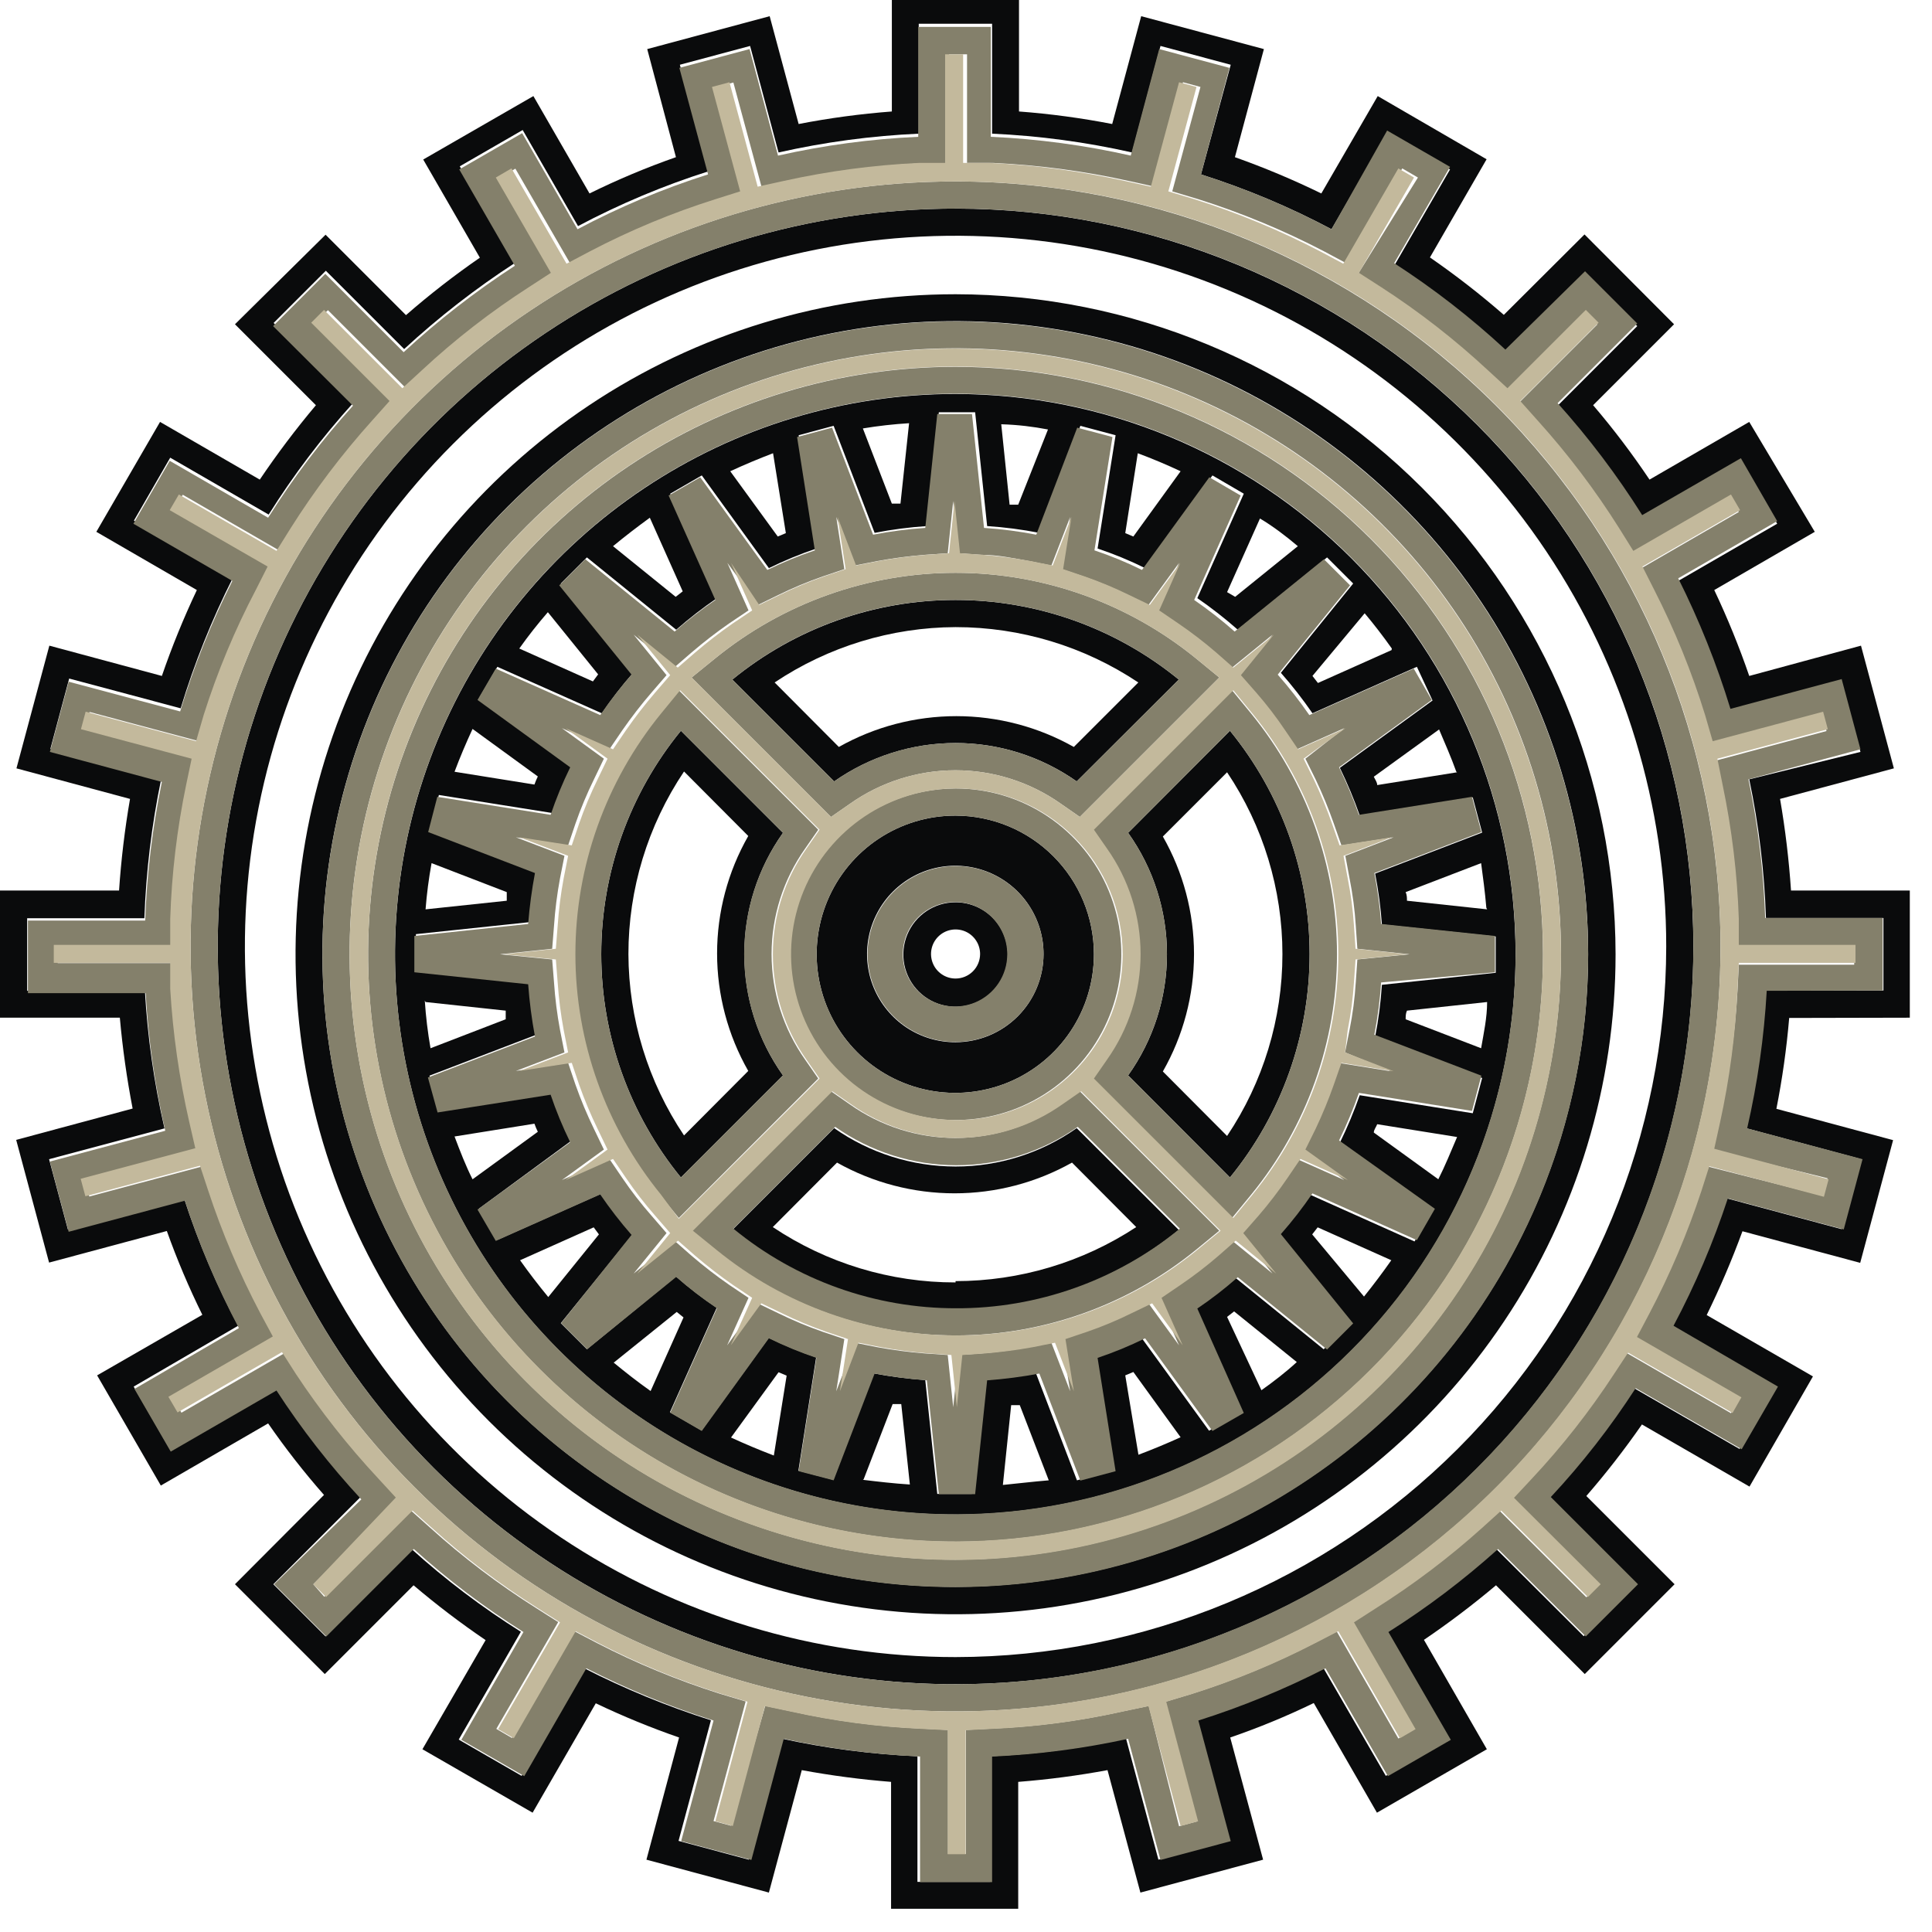 <?xml version="1.0" encoding="UTF-8"?> <svg xmlns="http://www.w3.org/2000/svg" width="74" height="74" viewBox="0 0 74 74" fill="none"> <path d="M36.6 7.99C31.011 7.99 25.547 9.647 20.9 12.753C16.252 15.858 12.63 20.271 10.491 25.435C8.352 30.599 7.793 36.281 8.883 41.763C9.973 47.245 12.665 52.281 16.617 56.233C20.569 60.185 25.605 62.877 31.087 63.967C36.569 65.057 42.251 64.498 47.415 62.359C52.578 60.22 56.992 56.598 60.097 51.95C63.203 47.303 64.86 41.839 64.86 36.25C64.855 28.757 61.876 21.572 56.577 16.273C51.278 10.974 44.093 7.995 36.6 7.99V7.99ZM36.6 63.47C31.216 63.47 25.954 61.874 21.477 58.883C17.001 55.892 13.512 51.64 11.452 46.667C9.392 41.693 8.853 36.22 9.903 30.94C10.953 25.66 13.546 20.809 17.352 17.003C21.159 13.196 26.009 10.603 31.29 9.553C36.57 8.503 42.043 9.042 47.017 11.102C51.99 13.162 56.242 16.651 59.233 21.127C62.224 25.604 63.82 30.866 63.82 36.25C63.812 43.467 60.942 50.386 55.839 55.489C50.736 60.592 43.817 63.462 36.6 63.47Z" fill="#0A0B0C"></path> <path d="M73.15 38.98V34.11H68.6C68.521 32.934 68.381 31.762 68.18 30.6L72.54 29.43L71.28 24.73L67 25.89C66.615 24.769 66.167 23.671 65.66 22.6L69.51 20.37L67 16.16L63.18 18.37C62.516 17.378 61.795 16.427 61.02 15.52L64.12 12.42L60.69 8.98L57.6 12.06C56.699 11.274 55.754 10.54 54.77 9.86L56.94 6.1L52.77 3.68L50.61 7.41C49.534 6.885 48.429 6.421 47.3 6.02L48.41 1.88L43.71 0.62L42.6 4.75C41.42 4.521 40.228 4.36 39.03 4.27V0H34.16V4.27C32.962 4.361 31.77 4.521 30.59 4.75L29.48 0.62L24.79 1.88L25.89 6.02C24.76 6.416 23.654 6.88 22.58 7.41L20.43 3.68L16.21 6.11L18.38 9.87C17.396 10.55 16.451 11.284 15.55 12.07L12.47 8.99L9 12.42L12.1 15.52C11.334 16.431 10.616 17.383 9.95 18.37L6.13 16.16L3.69 20.37L7.54 22.6C7.033 23.671 6.585 24.769 6.2 25.89L1.89 24.73L0.63 29.43L4.98 30.6C4.779 31.762 4.639 32.934 4.56 34.11H0V38.98H4.59C4.694 40.148 4.858 41.309 5.08 42.46L0.62 43.66L1.88 48.36L6.39 47.15C6.781 48.245 7.235 49.317 7.75 50.36L3.72 52.68L6.16 56.9L10.27 54.52C10.93 55.474 11.644 56.389 12.41 57.26L9 60.68L12.44 64.12L15.84 60.72C16.722 61.469 17.643 62.17 18.6 62.82L16.18 67L20.4 69.43L22.82 65.24C23.858 65.736 24.923 66.173 26.01 66.55L24.76 71.23L29.45 72.49L30.71 67.8C31.841 68.009 32.983 68.159 34.13 68.25V73.11H39V68.25C40.147 68.16 41.289 68.01 42.42 67.8L43.68 72.49L48.38 71.23L47.12 66.55C48.212 66.175 49.281 65.735 50.32 65.23L52.74 69.43L56.95 67L54.54 62.81C55.496 62.162 56.417 61.464 57.3 60.72L60.7 64.12L64.14 60.68L60.76 57.3C61.519 56.426 62.23 55.511 62.89 54.56L67.01 56.94L69.44 52.72L65.37 50.37C65.882 49.324 66.339 48.253 66.74 47.16L71.25 48.37L72.51 43.67L68.04 42.47C68.267 41.32 68.431 40.158 68.53 38.99L73.15 38.98ZM71.26 44.39L70.54 47.08L66.1 45.89C65.547 47.573 64.852 49.206 64.02 50.77L68.02 53.1L66.63 55.5L62.57 53.16C61.612 54.643 60.524 56.039 59.32 57.33L62.66 60.67L60.66 62.67L57.3 59.32C55.992 60.497 54.587 61.561 53.1 62.5L55.49 66.63L53.08 68.02L50.69 63.89C49.125 64.691 47.496 65.36 45.82 65.89L47.06 70.51L44.37 71.23L43.13 66.59C41.416 66.965 39.673 67.192 37.92 67.27V72.08H35.14V67.27C33.384 67.192 31.637 66.965 29.92 66.59L28.68 71.23L25.99 70.51L27.23 65.89C25.555 65.358 23.926 64.689 22.36 63.89L19.98 68.02L17.57 66.63L19.95 62.5C18.46 61.564 17.055 60.5 15.75 59.32L12.47 62.68L10.47 60.68L13.81 57.34C12.609 56.046 11.521 54.651 10.56 53.17L6.51 55.51L5.12 53.11L9.12 50.78C8.29 49.216 7.597 47.584 7.05 45.9L2.6 47.09L1.88 44.4L6.3 43.22C5.902 41.488 5.651 39.725 5.55 37.95H1.04V35.17H5.53C5.594 33.385 5.808 31.609 6.17 29.86L1.93 28.68L2.65 25.99L6.92 27.13C7.441 25.409 8.11 23.736 8.92 22.13L5.13 19.94L6.52 17.53L10.29 19.71C11.246 18.188 12.334 16.752 13.54 15.42L10.48 12.37L12.48 10.37L15.48 13.37C16.803 12.148 18.229 11.04 19.74 10.06L17.61 6.37L20.02 4.98L22.14 8.66C23.74 7.811 25.413 7.108 27.14 6.56L26.04 2.48L28.73 1.76L29.82 5.84C31.585 5.442 33.382 5.201 35.19 5.12V0.91H38V5.12C39.804 5.201 41.598 5.442 43.36 5.84L44.45 1.76L47.14 2.48L46 6.68C47.727 7.228 49.4 7.93 51 8.78L53.13 5.1L55.54 6.49L53.4 10.18C54.913 11.158 56.338 12.265 57.66 13.49L60.71 10.49L62.71 12.49L59.66 15.54C60.86 16.875 61.944 18.31 62.9 19.83L66.68 17.65L68.07 20.06L64.28 22.25C65.085 23.858 65.754 25.53 66.28 27.25L70.54 26.11L71.26 28.8L67 29.85C67.367 31.598 67.581 33.375 67.64 35.16H72.14V37.94H67.62C67.519 39.715 67.268 41.478 66.87 43.21L71.26 44.39Z" fill="#0A0B0C"></path> <path d="M36.6 15.09C32.355 15.088 28.205 16.345 24.675 18.702C21.144 21.059 18.392 24.41 16.766 28.331C15.141 32.252 14.714 36.567 15.541 40.73C16.368 44.894 18.411 48.719 21.412 51.721C24.413 54.723 28.237 56.768 32.4 57.597C36.563 58.426 40.878 58.001 44.8 56.377C48.722 54.754 52.074 52.003 54.433 48.474C56.791 44.944 58.05 40.795 58.05 36.55C58.045 30.862 55.783 25.408 51.762 21.385C47.741 17.362 42.288 15.098 36.6 15.09ZM49.71 20.92L47.31 22.86L47 22.68L48.26 19.86C48.78 20.17 49.26 20.54 49.71 20.92ZM43.58 17.36C44.14 17.57 44.69 17.8 45.22 18.05L43.41 20.55L43.1 20.42L43.58 17.36ZM40.14 16.45L39 19.33H38.67L38.35 16.25C39 16.27 39.56 16.34 40.14 16.45ZM34.82 16.21L34.49 19.29H34.16L33.05 16.41C33.636 16.313 34.227 16.246 34.82 16.21V16.21ZM29.61 17.36L30.1 20.42L29.79 20.55L27.97 18.05C28.51 17.8 29.06 17.57 29.61 17.36V17.36ZM24.89 19.83L26.15 22.65L25.88 22.86L23.48 20.92C23.94 20.54 24.41 20.18 24.89 19.83V19.83ZM20.97 23.43L22.91 25.83L22.71 26.1L19.89 24.84C20.23 24.36 20.6 23.89 21 23.43H20.97ZM18.1 27.92L20.6 29.74C20.551 29.841 20.507 29.944 20.47 30.05L17.41 29.56C17.62 29 17.85 28.46 18.1 27.92V27.92ZM17.41 43.53L20.47 43.04C20.507 43.146 20.551 43.249 20.6 43.35L18.1 45.17C17.85 44.68 17.62 44.09 17.41 43.53V43.53ZM21 49.68C20.62 49.22 20.26 48.75 19.92 48.27L22.74 47.01L22.94 47.28L21 49.68ZM23.51 52.19L25.92 50.25L26.18 50.46L24.92 53.28C24.41 52.92 23.94 52.55 23.48 52.17L23.51 52.19ZM29.64 55.75C29.09 55.54 28.54 55.31 28 55.06L29.82 52.56L30.13 52.69L29.64 55.75ZM33.08 56.66L34.19 53.78H34.52L34.85 56.86C34.22 56.82 33.63 56.75 33.05 56.68L33.08 56.66ZM38.41 56.9L38.73 53.82H39.06L40.17 56.7C39.56 56.75 39 56.82 38.38 56.88L38.41 56.9ZM43.61 55.75L43.1 52.68L43.41 52.55L45.22 55.05C44.69 55.29 44.14 55.52 43.58 55.73L43.61 55.75ZM48.33 53.28L47 50.44L47.27 50.23L49.67 52.17C49.26 52.55 48.78 52.92 48.3 53.26L48.33 53.28ZM52.26 49.68L50.26 47.28L50.47 47.01L53.29 48.27C52.963 48.737 52.61 49.207 52.23 49.68H52.26ZM55.12 45.19L52.62 43.38C52.62 43.27 52.71 43.17 52.75 43.06L55.81 43.55C55.58 44.09 55.34 44.68 55.09 45.17L55.12 45.19ZM55.81 29.58L52.75 30.07C52.75 29.96 52.67 29.86 52.62 29.75L55.12 27.94C55.34 28.46 55.58 29 55.78 29.56L55.81 29.58ZM54.87 26.83L51.32 29.41C51.608 30.002 51.862 30.609 52.08 31.23L56.41 30.54L56.77 31.89L52.67 33.46C52.797 34.104 52.884 34.755 52.93 35.41L57.29 35.87V37.26L52.93 37.72C52.886 38.392 52.799 39.06 52.67 39.72L56.77 41.29L56.41 42.64L52.08 41.95C51.862 42.571 51.608 43.178 51.32 43.77L54.87 46.35L54.18 47.55L50.18 45.76C49.81 46.305 49.406 46.826 48.97 47.32L51.7 50.68L50.7 51.68L47.28 48.91C46.79 49.344 46.272 49.744 45.73 50.11L47.51 54.11L46.31 54.8L43.73 51.25C43.141 51.541 42.533 51.791 41.91 52L42.6 56.34L41.25 56.7L39.68 52.6C39.019 52.724 38.351 52.811 37.68 52.86L37.22 57.22H35.9L35.44 52.86C34.769 52.811 34.101 52.724 33.44 52.6L31.92 56.68L30.58 56.33L31.26 51.99C30.638 51.78 30.03 51.529 29.44 51.24L26.87 54.79L25.66 54.09L27.45 50.09C26.904 49.725 26.383 49.324 25.89 48.89L22.48 51.68L21.48 50.68L24.25 47.26C23.82 46.768 23.419 46.25 23.05 45.71L19.05 47.49L18.35 46.29L21.9 43.68C21.611 43.09 21.36 42.482 21.15 41.86L16.82 42.54L16.45 41.2L20.55 39.63C20.426 38.969 20.339 38.301 20.29 37.63L15.93 37.17V35.78L20.29 35.32C20.341 34.666 20.428 34.015 20.55 33.37L16.46 31.8L16.81 30.45L21.15 31.14C21.36 30.518 21.611 29.91 21.9 29.32L18.35 26.74L19.05 25.54L23.05 27.32C23.419 26.78 23.82 26.262 24.25 25.77L21.48 22.35L22.48 21.35L25.9 24.12C26.396 23.686 26.917 23.282 27.46 22.91L25.67 18.91L26.88 18.21L29.45 21.76C30.04 21.471 30.648 21.22 31.27 21.01L30.59 16.67L31.93 16.31L33.5 20.41C34.16 20.281 34.828 20.194 35.5 20.15L35.96 15.79H37.35L37.81 20.15C38.481 20.194 39.15 20.281 39.81 20.41L41.38 16.31L42.73 16.67L42.04 21.01C42.663 21.218 43.271 21.469 43.86 21.76L46.44 18.21L47.64 18.91L45.86 22.91C46.4 23.282 46.918 23.686 47.41 24.12L50.83 21.35L51.83 22.35L49.06 25.77C49.494 26.262 49.898 26.78 50.27 27.32L54.27 25.54L54.87 26.83ZM56.96 34.83L53.89 34.5C53.89 34.39 53.89 34.28 53.84 34.17L56.73 33.06C56.8 33.58 56.88 34.17 56.93 34.77L56.96 34.83ZM56.96 38.38C56.96 38.98 56.83 39.57 56.73 40.15L53.84 39.04C53.84 38.93 53.84 38.82 53.89 38.71L56.96 38.38ZM16.3 38.38L19.37 38.71C19.37 38.82 19.37 38.93 19.37 39.04L16.49 40.15C16.384 39.544 16.31 38.934 16.27 38.32L16.3 38.38ZM16.3 34.83C16.346 34.236 16.423 33.646 16.53 33.06L19.41 34.17C19.41 34.28 19.41 34.39 19.41 34.5L16.3 34.83ZM53.3 24.9L50.48 26.16L50.27 25.89L52.27 23.49C52.623 23.91 52.97 24.36 53.31 24.84L53.3 24.9Z" fill="#0A0B0C"></path> <path d="M28.51 36.55C28.507 34.884 29.024 33.258 29.99 31.9L26.08 27.99C24.107 30.404 23.029 33.427 23.029 36.545C23.029 39.663 24.107 42.685 26.08 45.1L29.99 41.19C29.026 39.835 28.509 38.213 28.51 36.55ZM24.07 36.55C24.068 34.057 24.81 31.62 26.2 29.55L28.66 32.02C27.878 33.391 27.466 34.942 27.466 36.52C27.466 38.098 27.878 39.649 28.66 41.02L26.2 43.49C24.819 41.434 24.078 39.016 24.07 36.54V36.55Z" fill="#0A0B0C"></path> <path d="M43.21 31.9C44.177 33.256 44.697 34.88 44.697 36.545C44.697 38.21 44.177 39.834 43.21 41.19L47.11 45.1C49.083 42.685 50.161 39.663 50.161 36.545C50.161 33.427 49.083 30.404 47.11 27.99L43.21 31.9ZM47 43.51L44.54 41.04C45.322 39.669 45.733 38.118 45.733 36.54C45.733 34.962 45.322 33.411 44.54 32.04L47 29.58C48.382 31.64 49.12 34.064 49.12 36.545C49.12 39.026 48.382 41.45 47 43.51V43.51Z" fill="#0A0B0C"></path> <path d="M36.6 44.68C34.936 44.679 33.312 44.166 31.95 43.21L28.05 47.11C30.463 49.082 33.483 50.16 36.6 50.16C39.716 50.16 42.737 49.082 45.15 47.11L41.24 43.21C39.882 44.167 38.261 44.681 36.6 44.68V44.68ZM36.6 49.12C34.108 49.123 31.671 48.385 29.6 47L32.06 44.53C33.434 45.302 34.984 45.707 36.56 45.707C38.136 45.707 39.686 45.302 41.06 44.53L43.52 47C41.465 48.35 39.059 49.069 36.6 49.07V49.12Z" fill="#0A0B0C"></path> <path d="M36.6 11.27C31.6 11.27 26.712 12.753 22.555 15.53C18.398 18.308 15.158 22.256 13.244 26.876C11.331 31.495 10.83 36.578 11.806 41.482C12.781 46.386 15.189 50.89 18.724 54.426C22.26 57.961 26.764 60.369 31.668 61.344C36.572 62.32 41.655 61.819 46.274 59.906C50.894 57.992 54.842 54.752 57.62 50.595C60.397 46.438 61.88 41.55 61.88 36.55C61.872 29.848 59.206 23.422 54.467 18.683C49.728 13.944 43.302 11.278 36.6 11.27V11.27ZM36.6 60.78C31.805 60.782 27.117 59.362 23.129 56.699C19.141 54.036 16.033 50.251 14.197 45.821C12.361 41.391 11.88 36.517 12.815 31.813C13.75 27.11 16.059 22.79 19.45 19.4C22.84 16.009 27.16 13.7 31.863 12.765C36.566 11.83 41.441 12.311 45.871 14.147C50.3 15.983 54.086 19.091 56.749 23.079C59.412 27.067 60.832 31.755 60.83 36.55C60.822 42.974 58.267 49.132 53.724 53.674C49.182 58.217 43.024 60.772 36.6 60.78Z" fill="#0A0B0C"></path> <path d="M36.6 31.24C35.549 31.238 34.522 31.548 33.647 32.13C32.773 32.712 32.09 33.541 31.687 34.511C31.284 35.481 31.177 36.549 31.381 37.58C31.584 38.611 32.09 39.558 32.832 40.301C33.574 41.045 34.52 41.551 35.55 41.757C36.581 41.963 37.649 41.858 38.62 41.457C39.591 41.055 40.42 40.374 41.004 39.501C41.588 38.628 41.9 37.601 41.9 36.55C41.9 35.143 41.342 33.794 40.348 32.799C39.355 31.803 38.007 31.243 36.6 31.24V31.24ZM36.6 39.92C35.931 39.922 35.276 39.725 34.718 39.355C34.161 38.984 33.726 38.456 33.469 37.838C33.212 37.22 33.144 36.54 33.275 35.883C33.405 35.227 33.727 34.623 34.2 34.15C34.673 33.677 35.276 33.355 35.933 33.224C36.59 33.094 37.27 33.162 37.888 33.419C38.506 33.676 39.034 34.111 39.404 34.668C39.775 35.226 39.972 35.881 39.97 36.55C39.967 37.443 39.611 38.299 38.98 38.93C38.349 39.562 37.493 39.917 36.6 39.92V39.92Z" fill="#0A0B0C"></path> <path d="M36.6 34.56C36.204 34.56 35.818 34.677 35.489 34.897C35.16 35.117 34.904 35.429 34.752 35.795C34.601 36.16 34.561 36.562 34.638 36.95C34.716 37.338 34.906 37.694 35.186 37.974C35.465 38.254 35.822 38.444 36.21 38.522C36.598 38.599 37 38.559 37.365 38.408C37.731 38.256 38.043 38 38.263 37.671C38.483 37.342 38.6 36.956 38.6 36.56C38.6 36.03 38.389 35.521 38.014 35.146C37.639 34.771 37.13 34.56 36.6 34.56ZM36.6 37.48C36.414 37.48 36.231 37.425 36.077 37.321C35.922 37.217 35.801 37.07 35.731 36.897C35.66 36.725 35.642 36.535 35.679 36.353C35.716 36.17 35.806 36.003 35.939 35.872C36.071 35.741 36.24 35.652 36.423 35.617C36.606 35.582 36.795 35.602 36.967 35.674C37.138 35.747 37.284 35.869 37.386 36.025C37.489 36.181 37.542 36.364 37.54 36.55C37.537 36.797 37.437 37.034 37.261 37.208C37.085 37.382 36.847 37.48 36.6 37.48V37.48Z" fill="#0A0B0C"></path> <path d="M36.6 28.46C38.261 28.459 39.882 28.973 41.24 29.93L45.15 26.03C42.737 24.058 39.716 22.98 36.6 22.98C33.483 22.98 30.463 24.058 28.05 26.03L31.95 29.93C33.312 28.974 34.936 28.461 36.6 28.46ZM36.6 24.02C39.092 24.02 41.527 24.757 43.6 26.14L41.13 28.61C39.756 27.836 38.206 27.43 36.63 27.43C35.053 27.43 33.504 27.836 32.13 28.61L29.67 26.14C31.721 24.768 34.132 24.03 36.6 24.02V24.02Z" fill="#0A0B0C"></path> <path d="M72.11 37.94V35.16H67.61C67.551 33.375 67.337 31.598 66.97 29.85L71.26 28.7L70.54 26.01L66.28 27.15C65.754 25.43 65.085 23.758 64.28 22.15L68.07 19.96L66.68 17.55L62.9 19.73C61.944 18.21 60.86 16.775 59.66 15.44L62.71 12.39L60.71 10.39L57.66 13.39C56.338 12.165 54.913 11.058 53.4 10.08L55.54 6.39L53.13 5L51 8.78C49.4 7.93 47.727 7.228 46 6.68L47.09 2.6L44.4 1.88L43.31 5.96C41.548 5.562 39.754 5.321 37.95 5.24V1.03H35.17V5.24C33.362 5.321 31.565 5.562 29.8 5.96L28.71 1.88L26.02 2.6L27.12 6.68C25.393 7.228 23.72 7.931 22.12 8.78L20 5.1L17.59 6.49L19.72 10.18C18.209 11.161 16.784 12.268 15.46 13.49L12.46 10.49L10.46 12.49L13.52 15.54C12.314 16.872 11.226 18.308 10.27 19.83L6.5 17.65L5.11 20.06L8.9 22.25C8.09 23.856 7.421 25.529 6.9 27.25L2.63 26.11L1.91 28.8L6.2 29.95C5.838 31.699 5.624 33.475 5.56 35.26H1.07V38.04H5.58C5.681 39.815 5.932 41.578 6.33 43.31L1.91 44.49L2.63 47.18L7.08 45.99C7.627 47.674 8.32 49.306 9.15 50.87L5.15 53.2L6.54 55.6L10.59 53.26C11.551 54.741 12.639 56.136 13.84 57.43L10.5 60.68L12.5 62.68L15.85 59.33C17.155 60.51 18.56 61.574 20.05 62.51L17.67 66.64L20.08 68.03L22.46 63.9C24.026 64.699 25.654 65.368 27.33 65.9L26.09 70.52L28.78 71.24L30.02 66.6C31.738 66.975 33.484 67.202 35.24 67.28V72.09H38V67.28C39.753 67.202 41.496 66.975 43.21 66.6L44.45 71.24L47.14 70.52L45.9 65.9C47.576 65.37 49.205 64.701 50.77 63.9L53.16 68.03L55.57 66.64L53.18 62.51C54.667 61.571 56.072 60.507 57.38 59.33L60.74 62.68L62.74 60.68L59.4 57.34C60.604 56.049 61.692 54.653 62.65 53.17L66.71 55.51L68.1 53.11L64.1 50.78C64.931 49.216 65.627 47.583 66.18 45.9L70.62 47.09L71.34 44.4L66.92 43.22C67.318 41.488 67.569 39.725 67.67 37.95L72.11 37.94ZM70 45.13L69.82 45.8L65.41 44.68L65.11 45.62C64.576 47.243 63.907 48.819 63.11 50.33L62.64 51.22L66.64 53.53L66.3 54.13L62.3 51.82L61.76 52.64C60.831 54.062 59.78 55.4 58.62 56.64L57.93 57.38L61.25 60.69L60.76 61.18L57.44 57.87L56.71 58.53C55.443 59.67 54.081 60.7 52.64 61.61L51.8 62.15L54.16 66.24L53.56 66.59L51.2 62.49L50.31 62.95C48.802 63.73 47.229 64.379 45.61 64.89L44.61 65.19L45.83 69.77L45.16 69.95L44 65.34L43 65.55C41.356 65.917 39.683 66.138 38 66.21L37 66.26V71.01H36.31V66.26L35.31 66.21C33.627 66.137 31.954 65.916 30.31 65.55L29.31 65.34L28 69.93L27.33 69.75L28.56 65.17L27.56 64.87C25.941 64.357 24.369 63.708 22.86 62.93L21.98 62.47L19.61 66.57L19.01 66.22L21.38 62.13L20.53 61.59C19.09 60.682 17.732 59.652 16.47 58.51L15.73 57.85L12.42 61.16L12 60.68L15.31 57.37L14.63 56.63C13.471 55.386 12.417 54.048 11.48 52.63L10.95 51.8L6.95 54.11L6.6 53.51L10.6 51.2L10.12 50.31C9.323 48.799 8.654 47.223 8.12 45.6L7.81 44.66L3.42 45.83L3.24 45.16L7.63 43.99L7.4 42.99C7.016 41.313 6.771 39.607 6.67 37.89V36.89H2.21V36.2H6.67V35.2C6.725 33.476 6.93 31.759 7.28 30.07L7.49 29.07L3.25 27.94L3.43 27.27L7.66 28.4L7.95 27.4C8.474 25.744 9.143 24.138 9.95 22.6L10.4 21.71L6.65 19.55L7 18.95L10.74 21.11L11.27 20.26C12.197 18.79 13.248 17.402 14.41 16.11L15.07 15.37L12.07 12.37L12.56 11.88L15.56 14.88L16.3 14.2C17.575 13.013 18.954 11.942 20.42 11L21.25 10.46L19.14 6.81L19.74 6.46L21.85 10.11L22.74 9.64C24.281 8.832 25.891 8.163 27.55 7.64L28.5 7.34L27.42 3.34L28.09 3.16L29.17 7.16L30.17 6.94C31.874 6.562 33.607 6.331 35.35 6.25H36.35V2.08H37.04V6.24H38.04C39.787 6.321 41.523 6.552 43.23 6.93L44.23 7.15L45.31 3.15L45.98 3.33L44.9 7.33L45.9 7.63C47.562 8.155 49.175 8.824 50.72 9.63L51.6 10.1L53.71 6.45L54.31 6.8L52 10.52L52.84 11.06C54.301 12.005 55.676 13.075 56.95 14.26L57.69 14.94L60.69 11.94L61.18 12.43L58.18 15.43L58.84 16.17C60.005 17.459 61.056 18.848 61.98 20.32L62.51 21.17L66.25 19.01L66.6 19.61L62.86 21.77L63.31 22.66C64.097 24.201 64.75 25.807 65.26 27.46L65.55 28.46L69.78 27.33L69.96 28L65.73 29.13L65.93 30.13C66.284 31.819 66.491 33.535 66.55 35.26V36.26H71.02V36.95H66.6L66.55 37.95C66.453 39.668 66.209 41.374 65.82 43.05L65.6 44.05L70 45.13Z" fill="#84806B"></path> <path d="M36.6 6.95C30.805 6.95 25.14 8.668 20.322 11.888C15.503 15.107 11.748 19.683 9.53 25.037C7.313 30.391 6.732 36.282 7.863 41.966C8.994 47.65 11.784 52.871 15.882 56.968C19.98 61.066 25.2 63.856 30.884 64.987C36.568 66.118 42.459 65.537 47.813 63.32C53.166 61.102 57.742 57.347 60.962 52.528C64.182 47.71 65.9 42.045 65.9 36.25C65.889 28.482 62.799 21.036 57.306 15.543C51.814 10.051 44.368 6.961 36.6 6.95V6.95ZM36.6 64.51C31.011 64.51 25.547 62.853 20.9 59.747C16.252 56.642 12.63 52.228 10.491 47.065C8.352 41.901 7.793 36.219 8.883 30.737C9.973 25.255 12.665 20.219 16.617 16.267C20.569 12.315 25.605 9.623 31.087 8.533C36.569 7.443 42.251 8.002 47.415 10.141C52.578 12.28 56.992 15.902 60.097 20.55C63.203 25.197 64.86 30.661 64.86 36.25C64.852 43.743 61.872 50.926 56.574 56.224C51.276 61.522 44.093 64.502 36.6 64.51Z" fill="#84806B"></path> <path d="M36.6 14.05C32.15 14.05 27.8 15.37 24.1 17.842C20.399 20.314 17.516 23.828 15.813 27.94C14.11 32.051 13.664 36.575 14.532 40.94C15.4 45.304 17.543 49.313 20.69 52.46C23.837 55.607 27.846 57.749 32.21 58.618C36.575 59.486 41.099 59.04 45.21 57.337C49.322 55.634 52.836 52.75 55.308 49.05C57.78 45.35 59.1 41 59.1 36.55C59.095 30.584 56.722 24.864 52.504 20.646C48.286 16.427 42.566 14.055 36.6 14.05V14.05ZM36.6 58C32.355 58.002 28.204 56.745 24.674 54.388C21.143 52.03 18.391 48.679 16.765 44.757C15.14 40.835 14.714 36.52 15.542 32.356C16.37 28.192 18.414 24.367 21.415 21.366C24.417 18.364 28.242 16.32 32.406 15.492C36.57 14.664 40.885 15.09 44.807 16.715C48.729 18.341 52.08 21.093 54.438 24.624C56.795 28.154 58.052 32.305 58.05 36.55C58.042 42.236 55.78 47.688 51.759 51.709C47.738 55.73 42.286 57.992 36.6 58Z" fill="#84806B"></path> <path d="M36.6 12.31C31.805 12.308 27.118 13.728 23.13 16.39C19.143 19.053 16.034 22.838 14.198 27.267C12.362 31.696 11.88 36.57 12.815 41.273C13.749 45.976 16.057 50.296 19.446 53.687C22.836 57.078 27.155 59.387 31.857 60.324C36.56 61.26 41.434 60.78 45.864 58.946C50.294 57.111 54.08 54.005 56.744 50.018C59.408 46.032 60.83 41.345 60.83 36.55C60.825 30.125 58.271 23.963 53.728 19.419C49.185 14.875 43.026 12.318 36.6 12.31V12.31ZM36.6 59.74C32.011 59.742 27.524 58.383 23.707 55.834C19.89 53.286 16.915 49.663 15.158 45.423C13.401 41.183 12.94 36.518 13.835 32.016C14.73 27.515 16.94 23.38 20.185 20.135C23.43 16.89 27.565 14.68 32.066 13.785C36.568 12.89 41.233 13.351 45.473 15.108C49.713 16.865 53.336 19.84 55.884 23.657C58.433 27.474 59.792 31.961 59.79 36.55C59.779 42.697 57.333 48.59 52.986 52.936C48.639 57.283 42.747 59.729 36.6 59.74V59.74Z" fill="#84806B"></path> <path d="M32.55 30.79C33.733 29.953 35.146 29.503 36.595 29.503C38.044 29.503 39.457 29.953 40.64 30.79L41.36 31.29L46.7 25.95L45.81 25.22C43.209 23.099 39.956 21.94 36.6 21.94C33.244 21.94 29.991 23.099 27.39 25.22L26.49 25.95L31.83 31.29L32.55 30.79ZM36.6 22.98C39.717 22.976 42.739 24.054 45.15 26.03L41.24 29.93C39.88 28.973 38.258 28.459 36.595 28.459C34.932 28.459 33.31 28.973 31.95 29.93L28.05 26.03C30.459 24.051 33.482 22.973 36.6 22.98V22.98Z" fill="#84806B"></path> <path d="M57.26 37.24V35.85L52.9 35.39C52.854 34.735 52.767 34.084 52.64 33.44L56.74 31.87L56.38 30.52L52.05 31.21C51.832 30.589 51.578 29.981 51.29 29.39L54.84 26.81L54.15 25.61L50.15 27.39C49.778 26.85 49.374 26.332 48.94 25.84L51.71 22.42L50.71 21.42L47.29 24.19C46.798 23.756 46.28 23.352 45.74 22.98L47.52 18.98L46.32 18.28L43.74 21.83C43.151 21.539 42.543 21.288 41.92 21.08L42.61 16.74L41.26 16.38L39.69 20.48C39.03 20.351 38.361 20.264 37.69 20.22L37.23 15.86H35.9L35.44 20.22C34.769 20.264 34.1 20.351 33.44 20.48L31.87 16.38L30.53 16.74L31.21 21.08C30.588 21.29 29.98 21.541 29.39 21.83L26.82 18.28L25.61 18.98L27.4 22.98C26.857 23.352 26.336 23.756 25.84 24.19L22.42 21.42L21.42 22.42L24.19 25.84C23.759 26.332 23.359 26.85 22.99 27.39L18.99 25.61L18.29 26.81L21.84 29.39C21.551 29.98 21.3 30.588 21.09 31.21L16.75 30.52L16.4 31.87L20.49 33.44C20.368 34.085 20.281 34.736 20.23 35.39L15.87 35.85V37.24L20.23 37.7C20.279 38.371 20.366 39.039 20.49 39.7L16.39 41.27L16.76 42.61L21.09 41.93C21.3 42.552 21.551 43.16 21.84 43.75L18.29 46.33L18.99 47.53L22.99 45.75C23.359 46.29 23.759 46.808 24.19 47.3L21.49 50.68L22.49 51.68L25.9 48.91C26.393 49.344 26.914 49.745 27.46 50.11L25.67 54.11L26.88 54.81L29.45 51.26C30.04 51.549 30.648 51.8 31.27 52.01L30.59 56.35L31.93 56.7L33.5 52.61C34.161 52.734 34.829 52.821 35.5 52.87L35.96 57.23H37.35L37.81 52.87C38.481 52.821 39.149 52.734 39.81 52.61L41.38 56.71L42.73 56.35L42.04 52.01C42.663 51.801 43.271 51.551 43.86 51.26L46.44 54.81L47.64 54.12L45.86 50.12C46.402 49.754 46.92 49.353 47.41 48.92L50.83 51.69L51.83 50.69L49.06 47.27C49.496 46.776 49.9 46.255 50.27 45.71L54.27 47.5L54.96 46.3L51.29 43.68C51.578 43.089 51.832 42.481 52.05 41.86L56.38 42.55L56.74 41.2L52.64 39.63C52.769 38.97 52.856 38.301 52.9 37.63L57.26 37.24ZM53.26 41.03L51.26 40.71L50.97 41.54C50.767 42.119 50.533 42.686 50.27 43.24L49.88 44.03L51.49 45.2L49.67 44.39L49.18 45.11C48.835 45.617 48.461 46.105 48.06 46.57L47.48 47.23L48.74 48.78L47.19 47.52L46.53 48.1C46.065 48.501 45.578 48.875 45.07 49.22L44.35 49.71L45.16 51.53L43.99 49.92L43.2 50.3C42.649 50.573 42.081 50.81 41.5 51.01L40.67 51.29L40.99 53.29L40.27 51.43L39.42 51.6C38.82 51.71 38.2 51.79 37.59 51.84L36.72 51.9L36.51 53.9L36.3 51.9L35.43 51.84C34.816 51.791 34.205 51.711 33.6 51.6L32.74 51.43L32.03 53.29L32.34 51.29L31.51 51.01C30.93 50.808 30.362 50.571 29.81 50.3L29.02 49.92L27.85 51.53L28.67 49.71L27.94 49.22C27.438 48.872 26.954 48.498 26.49 48.1L25.83 47.52L24.27 48.78L25.53 47.23L24.96 46.57C24.553 46.108 24.176 45.62 23.83 45.11L23.34 44.39L21.52 45.2L23.13 44.03L22.75 43.24C22.482 42.687 22.244 42.12 22.04 41.54L21.76 40.71L19.76 41.02L21.62 40.31L21.45 39.45C21.338 38.848 21.261 38.241 21.22 37.63L21.15 36.75L19.15 36.55L21.15 36.34L21.22 35.46C21.261 34.849 21.338 34.242 21.45 33.64L21.62 32.78L19.76 32.07L21.76 32.38L22.04 31.55C22.242 30.97 22.479 30.402 22.75 29.85L23.13 29.06L21.52 27.89L23.34 28.7L23.83 27.98C24.181 27.474 24.558 26.986 24.96 26.52L25.53 25.86L24.27 24.31L25.82 25.57L26.49 24.99C26.954 24.592 27.438 24.218 27.94 23.87L28.67 23.38L27.86 21.56L29.03 23.17L29.81 22.79C30.362 22.519 30.93 22.282 31.51 22.08L32.34 21.8L32.03 19.8L32.74 21.66L33.6 21.49C34.205 21.379 34.816 21.299 35.43 21.25L36.3 21.19L36.51 19.19L36.72 21.19L37.59 21.25C38.2 21.25 38.82 21.38 39.42 21.49L40.27 21.66L40.99 19.8L40.67 21.8L41.5 22.08C42.081 22.282 42.648 22.519 43.2 22.79L43.99 23.17L45.16 21.56L44.35 23.38L45.07 23.87C45.578 24.215 46.065 24.589 46.53 24.99L47.19 25.57L48.74 24.31L47.48 25.86L48.06 26.52C48.464 26.983 48.838 27.47 49.18 27.98L49.67 28.7L51.49 27.89L50 29.06L50.39 29.85C50.653 30.404 50.887 30.971 51.09 31.55L51.38 32.38L53.38 32.07L51.53 32.78L51.69 33.64C51.81 34.241 51.891 34.849 51.93 35.46L51.99 36.34L53.99 36.55L51.99 36.75L51.93 37.62C51.891 38.235 51.811 38.846 51.69 39.45L51.52 40.31L53.26 41.03Z" fill="#84806B"></path> <path d="M30.25 36.55C30.25 37.806 30.622 39.034 31.32 40.078C32.018 41.122 33.01 41.936 34.17 42.417C35.33 42.897 36.607 43.023 37.839 42.778C39.071 42.533 40.202 41.928 41.09 41.04C41.978 40.152 42.583 39.021 42.828 37.789C43.073 36.557 42.947 35.28 42.467 34.12C41.986 32.96 41.172 31.968 40.128 31.27C39.084 30.572 37.856 30.2 36.6 30.2C34.917 30.203 33.303 30.872 32.113 32.063C30.922 33.253 30.253 34.867 30.25 36.55V36.55ZM41.9 36.55C41.9 37.601 41.588 38.628 41.004 39.501C40.42 40.374 39.591 41.055 38.62 41.457C37.649 41.858 36.581 41.963 35.55 41.757C34.52 41.551 33.574 41.045 32.832 40.301C32.09 39.558 31.585 38.611 31.381 37.58C31.177 36.549 31.284 35.481 31.687 34.511C32.09 33.541 32.773 32.712 33.647 32.13C34.522 31.548 35.549 31.238 36.6 31.24C38.007 31.243 39.355 31.803 40.348 32.799C41.342 33.794 41.9 35.143 41.9 36.55V36.55Z" fill="#84806B"></path> <path d="M47.19 26.44L41.85 31.78L42.35 32.5C43.187 33.683 43.637 35.096 43.637 36.545C43.637 37.994 43.187 39.407 42.35 40.59L41.85 41.31L47.19 46.65L47.92 45.76C50.048 43.16 51.21 39.904 51.21 36.545C51.21 33.186 50.048 29.93 47.92 27.33L47.19 26.44ZM47.11 45.1L43.21 41.19C44.177 39.834 44.697 38.21 44.697 36.545C44.697 34.88 44.177 33.256 43.21 31.9L47.11 27.99C49.083 30.404 50.161 33.427 50.161 36.545C50.161 39.663 49.083 42.685 47.11 45.1V45.1Z" fill="#84806B"></path> <path d="M40.64 42.3C39.457 43.137 38.044 43.587 36.595 43.587C35.146 43.587 33.733 43.137 32.55 42.3L31.83 41.8L26.49 47.14L27.39 47.87C29.991 49.992 33.244 51.15 36.6 51.15C39.956 51.15 43.209 49.992 45.81 47.87L46.7 47.14L41.36 41.8L40.64 42.3ZM36.64 50.11C33.522 50.117 30.499 49.039 28.09 47.06L31.99 43.16C33.35 44.117 34.972 44.631 36.635 44.631C38.298 44.631 39.92 44.117 41.28 43.16L45.19 47.06C42.769 49.045 39.731 50.123 36.6 50.11H36.64Z" fill="#84806B"></path> <path d="M30.84 40.59C30.003 39.407 29.553 37.994 29.553 36.545C29.553 35.096 30.003 33.683 30.84 32.5L31.34 31.78L26 26.44L25.27 27.33C23.148 29.932 21.989 33.187 21.989 36.545C21.989 39.903 23.148 43.158 25.27 45.76L26 46.65L31.34 41.31L30.84 40.59ZM26.08 45.1C24.107 42.685 23.029 39.663 23.029 36.545C23.029 33.427 24.107 30.404 26.08 27.99L29.99 31.9C29.023 33.256 28.503 34.88 28.503 36.545C28.503 38.21 29.023 39.834 29.99 41.19L26.08 45.1Z" fill="#84806B"></path> <path d="M33.23 36.55C33.232 37.216 33.431 37.867 33.803 38.419C34.174 38.972 34.701 39.403 35.317 39.656C35.933 39.91 36.611 39.975 37.264 39.844C37.917 39.713 38.516 39.391 38.986 38.919C39.457 38.448 39.777 37.847 39.906 37.194C40.035 36.54 39.968 35.863 39.712 35.248C39.457 34.633 39.025 34.107 38.471 33.737C37.917 33.367 37.266 33.17 36.6 33.17C35.705 33.173 34.848 33.53 34.216 34.163C33.585 34.797 33.23 35.655 33.23 36.55V36.55ZM38.58 36.55C38.58 36.946 38.463 37.332 38.243 37.661C38.023 37.99 37.711 38.246 37.345 38.398C36.98 38.549 36.578 38.589 36.19 38.512C35.802 38.434 35.446 38.244 35.166 37.964C34.886 37.684 34.696 37.328 34.618 36.94C34.541 36.552 34.581 36.15 34.732 35.785C34.884 35.419 35.14 35.107 35.469 34.887C35.798 34.667 36.184 34.55 36.58 34.55C37.111 34.55 37.619 34.761 37.994 35.136C38.369 35.511 38.58 36.02 38.58 36.55Z" fill="#84806B"></path> <path d="M66.55 37.88L66.6 36.88H71.07V36.19H66.6V35.19C66.541 33.465 66.334 31.749 65.98 30.06L65.78 29.06L70.01 27.93L69.83 27.26L65.6 28.39L65.31 27.39C64.8 25.737 64.147 24.131 63.36 22.59L62.91 21.7L66.65 19.54L66.3 18.94L62.56 21.1L62.03 20.25C61.106 18.778 60.055 17.39 58.89 16.1L58.23 15.36L61.23 12.36L60.74 11.87L57.74 14.87L57 14.19C55.726 13.005 54.351 11.934 52.89 10.99L52.05 10.45L54.16 6.8L53.56 6.45L51.45 10.1L50.57 9.63C49.025 8.824 47.412 8.155 45.75 7.63L44.75 7.33L45.83 3.33L45.16 3.15L44.08 7.15L43.08 6.93C41.373 6.552 39.637 6.321 37.89 6.24H36.89V2.08H36.2V6.24H35.2C33.457 6.321 31.724 6.552 30.02 6.93L29.02 7.15L27.94 3.15L27.27 3.33L28.35 7.33L27.4 7.63C25.741 8.153 24.131 8.822 22.59 9.63L21.7 10.1L19.59 6.45L18.99 6.8L21.1 10.45L20.27 10.99C18.804 11.932 17.425 13.003 16.15 14.19L15.41 14.87L12.41 11.87L11.92 12.36L14.92 15.36L14.26 16.1C13.098 17.392 12.047 18.78 11.12 20.25L10.59 21.1L6.85 18.94L6.5 19.54L10.25 21.7L9.8 22.59C8.993 24.128 8.324 25.734 7.8 27.39L7.51 28.39L3.28 27.26L3.1 27.93L7.34 29.06L7.13 30.06C6.78 31.749 6.575 33.466 6.52 35.19V36.19H2.06V36.88H6.52V37.88C6.621 39.597 6.866 41.303 7.25 42.98L7.48 43.98L3.09 45.15L3.27 45.82L7.66 44.65L7.97 45.59C8.504 47.213 9.173 48.789 9.97 50.3L10.45 51.19L6.45 53.5L6.8 54.1L10.8 51.79L11.33 52.62C12.267 54.038 13.321 55.376 14.48 56.62L15.16 57.36L12 60.68L12.49 61.17L15.8 57.86L16.54 58.52C17.802 59.662 19.16 60.693 20.6 61.6L21.45 62.14L19.08 66.23L19.68 66.58L22.05 62.48L22.93 62.94C24.439 63.718 26.011 64.367 27.63 64.88L28.63 65.18L27.4 69.76L28.07 69.94L29.3 65.35L30.3 65.56C31.944 65.926 33.617 66.147 35.3 66.22L36.3 66.27V71.02H36.99V66.27L37.99 66.22C39.673 66.147 41.346 65.927 42.99 65.56L43.99 65.35L45.22 69.94L45.89 69.76L44.67 65.18L45.67 64.88C47.289 64.369 48.862 63.72 50.37 62.94L51.26 62.48L53.62 66.58L54.22 66.23L51.86 62.14L52.7 61.6C54.141 60.69 55.503 59.66 56.77 58.52L57.5 57.86L60.82 61.17L61.31 60.68L57.99 57.37L58.68 56.63C59.84 55.39 60.891 54.051 61.82 52.63L62.36 51.81L66.36 54.12L66.7 53.52L62.7 51.21L63.17 50.32C63.967 48.809 64.636 47.233 65.17 45.61L65.47 44.67L69.86 45.84L70.04 45.17L65.66 44L65.88 43C66.25 41.316 66.474 39.603 66.55 37.88ZM36.6 65.55C30.805 65.55 25.14 63.832 20.322 60.612C15.503 57.392 11.748 52.816 9.53 47.463C7.313 42.109 6.732 36.218 7.863 30.534C8.994 24.85 11.784 19.629 15.882 15.532C19.98 11.434 25.2 8.644 30.884 7.513C36.568 6.382 42.459 6.963 47.813 9.18C53.166 11.398 57.742 15.153 60.962 19.972C64.182 24.79 65.9 30.455 65.9 36.25C65.889 44.018 62.799 51.464 57.306 56.956C51.814 62.449 44.368 65.539 36.6 65.55V65.55Z" fill="#C3B99C"></path> <path d="M36.6 13.35C32.011 13.348 27.525 14.707 23.708 17.255C19.892 19.803 16.916 23.426 15.159 27.665C13.401 31.904 12.941 36.569 13.835 41.07C14.729 45.571 16.937 49.706 20.182 52.951C23.426 56.197 27.56 58.407 32.06 59.303C36.561 60.2 41.226 59.741 45.466 57.985C49.706 56.229 53.33 53.256 55.879 49.44C58.429 45.625 59.79 41.139 59.79 36.55C59.782 30.401 57.337 24.506 52.99 20.157C48.643 15.809 42.749 13.361 36.6 13.35V13.35ZM36.6 59.04C32.15 59.04 27.799 57.72 24.099 55.247C20.398 52.775 17.514 49.26 15.812 45.148C14.109 41.036 13.664 36.512 14.533 32.147C15.402 27.782 17.546 23.773 20.694 20.627C23.841 17.48 27.851 15.338 32.217 14.471C36.582 13.604 41.106 14.051 45.217 15.756C49.328 17.46 52.842 20.346 55.313 24.047C57.784 27.748 59.102 32.099 59.1 36.55C59.092 42.514 56.719 48.231 52.501 52.448C48.282 56.664 42.564 59.035 36.6 59.04V59.04Z" fill="#C3B99C"></path> <path d="M51.62 39.45C51.741 38.846 51.821 38.235 51.86 37.62L51.92 36.75L53.92 36.55L51.92 36.34L51.86 35.46C51.821 34.849 51.74 34.241 51.62 33.64L51.46 32.78L53.31 32.07L51.31 32.38L51.02 31.55C50.817 30.971 50.583 30.404 50.32 29.85L49.93 29.06L51.54 27.89L49.72 28.7L49.23 27.98C48.888 27.47 48.514 26.983 48.11 26.52L47.53 25.86L48.79 24.31L47.24 25.57L46.58 24.99C46.115 24.589 45.627 24.215 45.12 23.87L44.4 23.38L45.21 21.56L44.04 23.17L43.25 22.79C42.698 22.519 42.13 22.282 41.55 22.08L40.72 21.8L41.04 19.8L40.32 21.66L39.47 21.49C38.87 21.38 38.25 21.3 37.64 21.25L36.77 21.19L36.56 19.19L36.35 21.19L35.48 21.25C34.866 21.299 34.255 21.379 33.65 21.49L32.79 21.66L32.08 19.8L32.39 21.8L31.56 22.08C30.98 22.282 30.412 22.519 29.86 22.79L29.08 23.17L28 21.56L28.81 23.38L28.08 23.87C27.578 24.218 27.094 24.592 26.63 24.99L25.96 25.57L24.41 24.31L25.67 25.86L25.1 26.52C24.698 26.986 24.321 27.474 23.97 27.98L23.48 28.7L21.66 27.89L23.27 29.06L22.89 29.85C22.619 30.402 22.382 30.97 22.18 31.55L21.9 32.38L19.9 32.07L21.76 32.78L21.59 33.64C21.478 34.242 21.401 34.849 21.36 35.46L21.29 36.34L19.29 36.55L21.29 36.75L21.36 37.63C21.401 38.241 21.478 38.848 21.59 39.45L21.76 40.31L19.9 41.02L21.9 40.71L22.18 41.54C22.384 42.12 22.622 42.687 22.89 43.24L23.27 44.03L21.66 45.2L23.48 44.39L23.97 45.11C24.316 45.62 24.693 46.108 25.1 46.57L25.67 47.23L24.41 48.78L25.97 47.52L26.63 48.1C27.094 48.498 27.578 48.872 28.08 49.22L28.81 49.71L27.99 51.53L29.16 49.92L29.95 50.3C30.502 50.571 31.07 50.808 31.65 51.01L32.48 51.29L32.17 53.29L32.88 51.43L33.74 51.6C34.346 51.711 34.956 51.791 35.57 51.84L36.44 51.9L36.65 53.9L36.86 51.9L37.73 51.84C38.34 51.79 38.96 51.71 39.56 51.6L40.41 51.43L41.13 53.29L40.81 51.29L41.64 51.01C42.221 50.81 42.789 50.573 43.34 50.3L44.13 49.92L45.3 51.53L44.49 49.71L45.21 49.22C45.718 48.875 46.205 48.501 46.67 48.1L47.33 47.52L48.88 48.78L47.62 47.23L48.2 46.57C48.601 46.105 48.975 45.617 49.32 45.11L49.81 44.39L51.63 45.2L50 44.03L50.39 43.24C50.653 42.686 50.887 42.119 51.09 41.54L51.38 40.71L53.38 41.03L51.52 40.31L51.62 39.45ZM27.39 25.22C29.991 23.099 33.244 21.94 36.6 21.94C39.956 21.94 43.209 23.099 45.81 25.22L46.7 25.95L41.36 31.29L40.64 30.79C39.457 29.953 38.044 29.503 36.595 29.503C35.146 29.503 33.733 29.953 32.55 30.79L31.83 31.29L26.49 25.95L27.39 25.22ZM43 36.55C43 37.806 42.628 39.034 41.93 40.078C41.232 41.122 40.24 41.936 39.08 42.417C37.92 42.897 36.643 43.023 35.411 42.778C34.179 42.533 33.048 41.928 32.16 41.04C31.272 40.152 30.667 39.021 30.422 37.789C30.177 36.557 30.303 35.28 30.783 34.12C31.264 32.96 32.078 31.968 33.122 31.27C34.166 30.572 35.394 30.2 36.65 30.2C38.333 30.203 39.947 30.872 41.137 32.063C42.328 33.253 42.997 34.867 43 36.55V36.55ZM25.32 45.76C23.198 43.158 22.039 39.903 22.039 36.545C22.039 33.187 23.198 29.932 25.32 27.33L26.05 26.44L31.39 31.78L30.89 32.5C30.053 33.683 29.603 35.096 29.603 36.545C29.603 37.994 30.053 39.407 30.89 40.59L31.39 41.31L26 46.68L25.32 45.76ZM45.86 47.87C43.259 49.992 40.006 51.15 36.65 51.15C33.294 51.15 30.041 49.992 27.44 47.87L26.54 47.14L31.88 41.8L32.6 42.3C33.783 43.137 35.196 43.587 36.645 43.587C38.094 43.587 39.507 43.137 40.69 42.3L41.41 41.8L46.75 47.14L45.86 47.87ZM47.97 45.76L47.24 46.65L41.9 41.31L42.4 40.59C43.237 39.407 43.687 37.994 43.687 36.545C43.687 35.096 43.237 33.683 42.4 32.5L41.9 31.78L47.24 26.44L47.97 27.33C50.098 29.93 51.26 33.186 51.26 36.545C51.26 39.904 50.098 43.16 47.97 45.76V45.76Z" fill="#C3B99C"></path> </svg> 